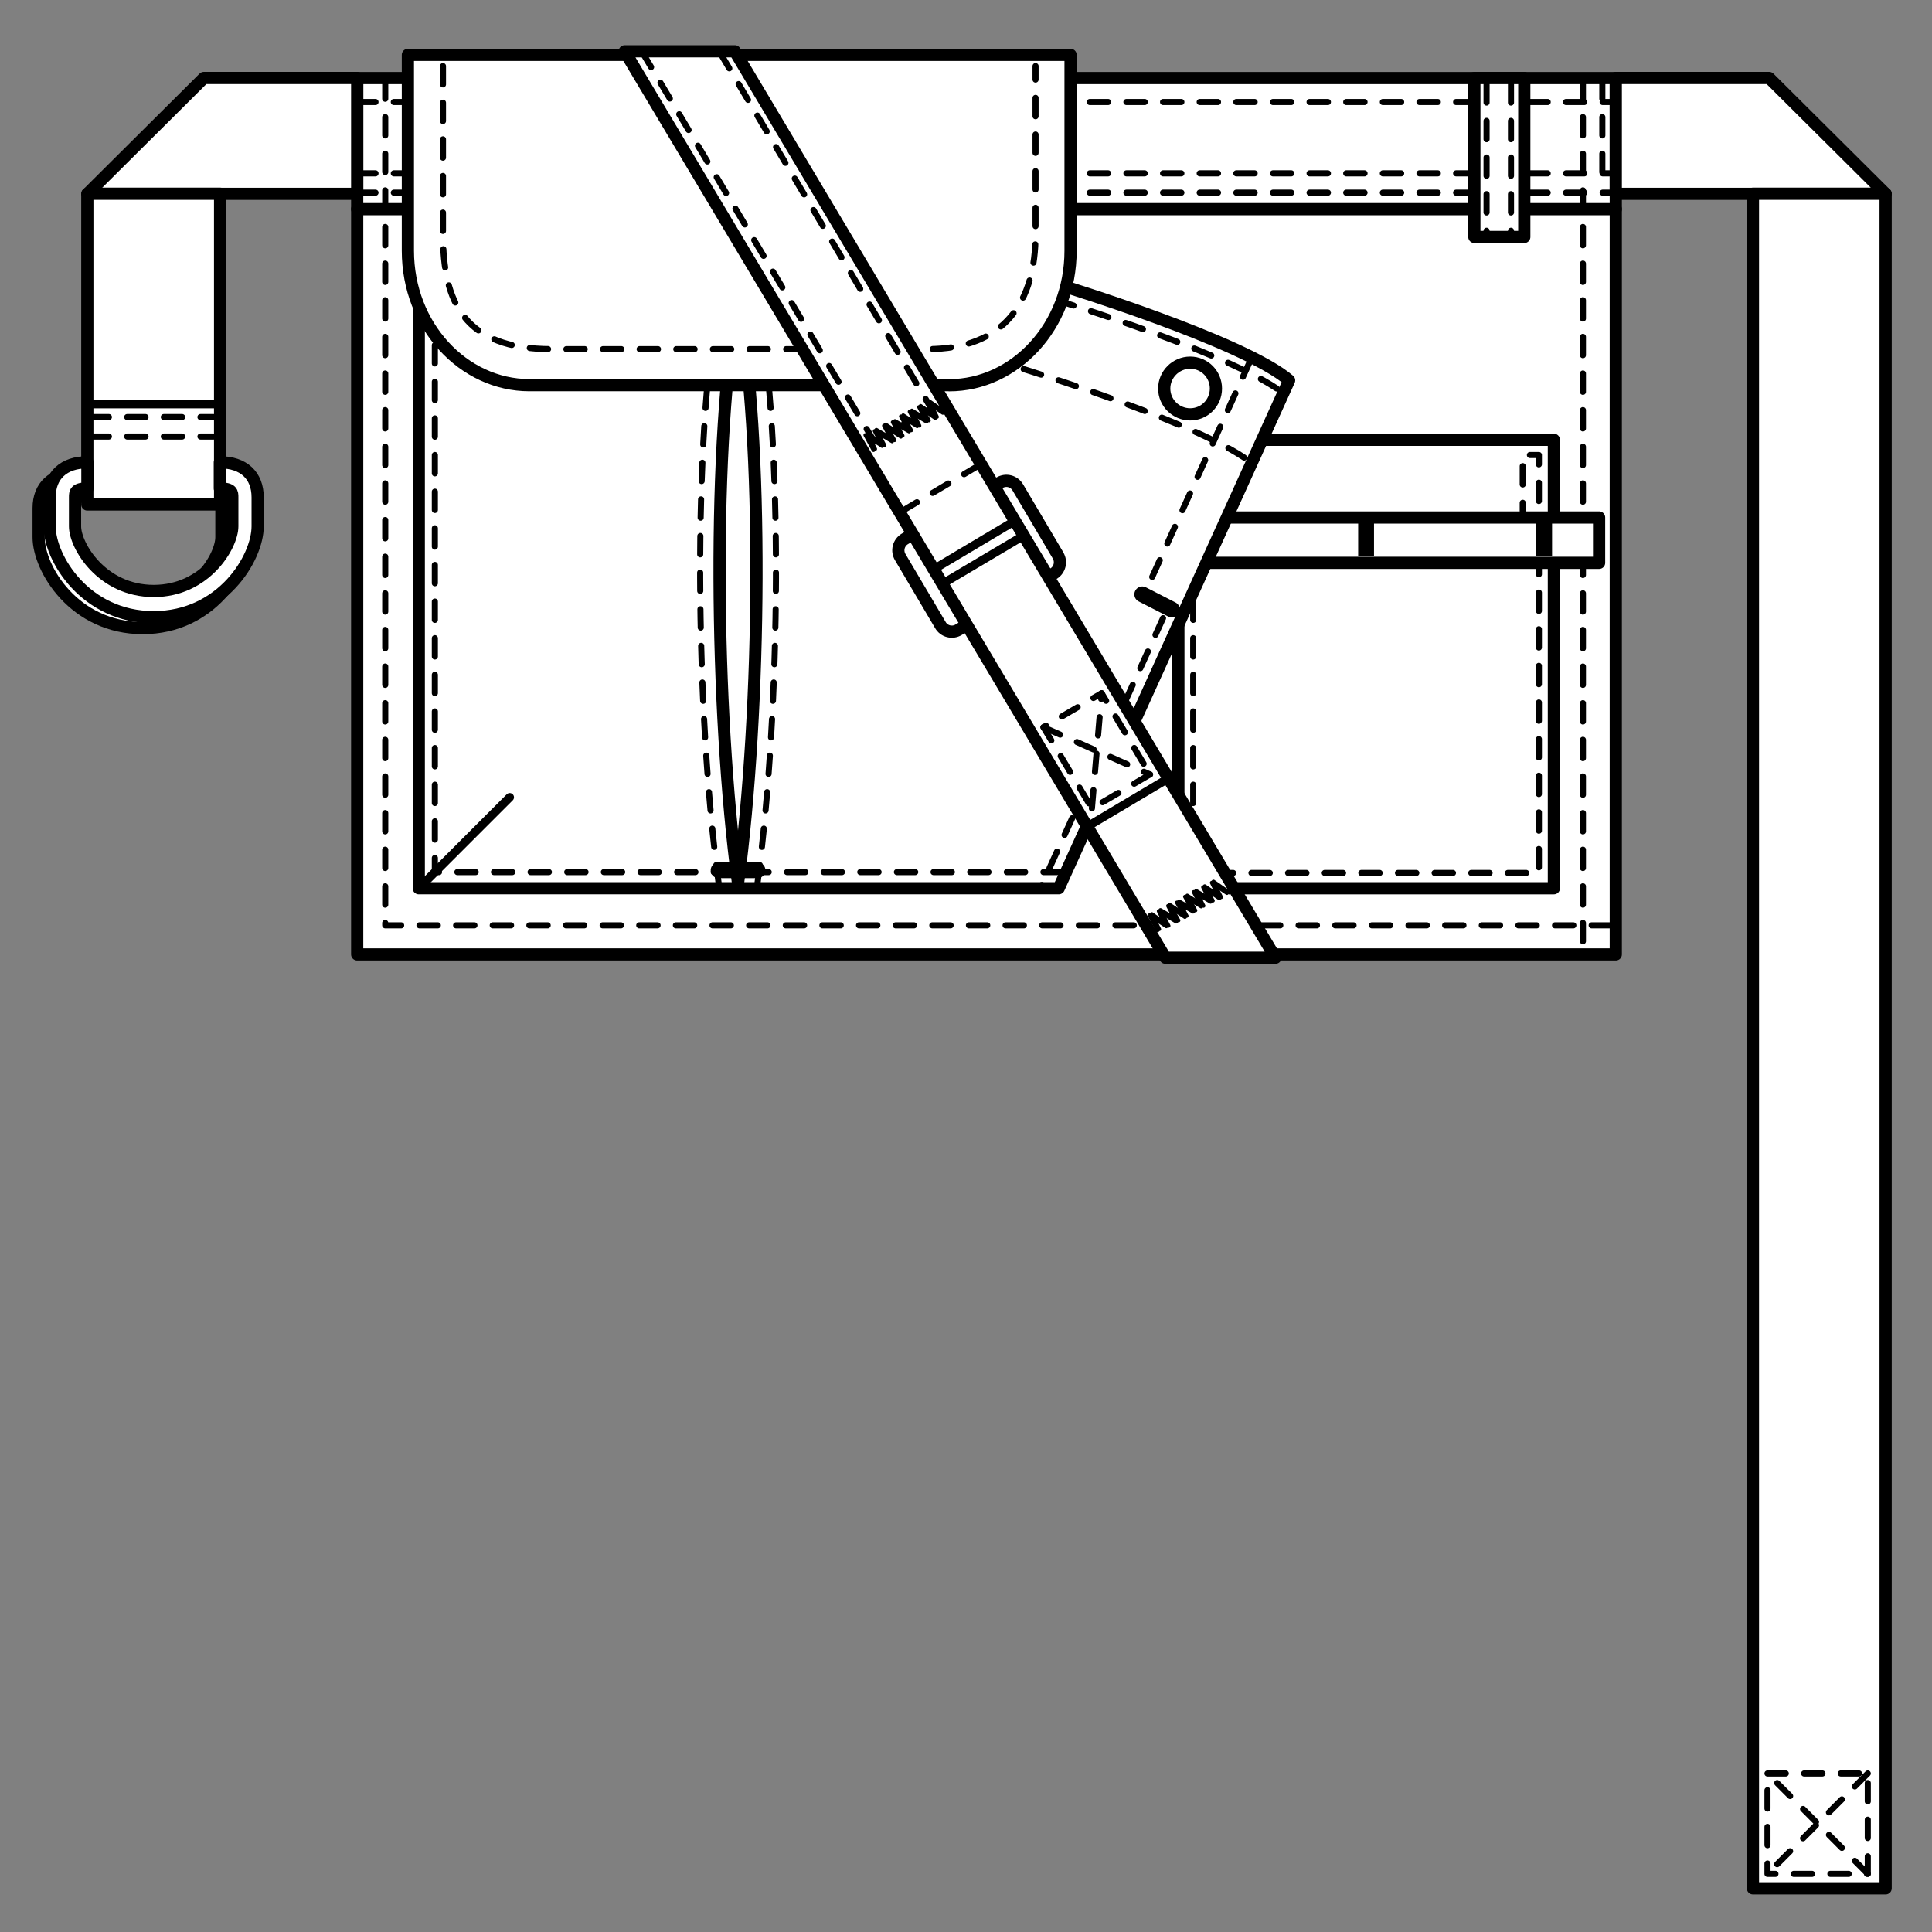<?xml version="1.0" encoding="UTF-8"?>
<svg id="_レイヤー_1" xmlns="http://www.w3.org/2000/svg" version="1.1" viewBox="0 0 250 250">
  <rect x="0" y="0" width="250" height="250" fill="#808080" stroke="none"/>
  <!-- Generator: Adobe Illustrator 29.0.0, SVG Export Plug-In . SVG Version: 2.1.0 Build 186)  -->
  <defs>
    <style>
      .st0 {
        stroke-dasharray: 2.37 2.37;
        stroke-width: .79px;
      }

      .st0, .st1, .st2, .st3, .st4, .st5 {
        fill: none;
        stroke: #000;
      }

      .st0, .st1, .st2, .st4, .st5 {
        stroke-linecap: round;
        stroke-linejoin: round;
      }

      .st6 {
        fill: #fff;
      }

      .st1 {
        stroke-width: 1.58px;
      }

      .st2 {
        stroke-width: .48px;
      }

      .st3 {
        stroke-miterlimit: 10;
      }

      .st3, .st4 {
        stroke-width: 2.05px;
      }

      .st5 {
        stroke-width: 1.1px;
      }
    </style>
  </defs>
  <rect class="st6" x="46.21" y="10.1" width="162.86" height="113.4"/>
  <rect class="st1" x="46.22" y="10.1" width="162.86" height="113.4"/>
  <line class="st0" x1="204.83" y1="10.41" x2="204.83" y2="123.09"/>
  <polyline class="st0" points="49.85 10.41 49.85 119.74 209.08 119.74"/>
  <rect class="st6" x="152.47" y="56.91" width="48.59" height="58.03"/>
  <rect class="st1" x="152.48" y="56.91" width="48.59" height="58.03"/>
  <polyline class="st0" points="154.4 58.88 154.4 112.96 199.13 112.96 199.13 58.88 197.04 58.88 197.04 66.12"/>
  <rect class="st6" x="143.25" y="66.96" width="63.66" height="5.87"/>
  <rect class="st1" x="143.26" y="66.96" width="63.66" height="5.87"/>
  <g>
    <path class="st6" d="M137,114.94H54.19V10.09h82.81v26.74s23.87,7.29,29.81,12.39l-29.81,65.72Z"/>
    <path class="st1" d="M137,114.94H54.19V10.09h82.81v26.74s23.87,7.29,29.81,12.39l-29.81,65.72Z"/>
    <polyline class="st0" points="161.82 46.59 148.21 76.6 151.08 78.7 134.73 114.7"/>
    <path class="st0" d="M136.66,38.82s23.86,7.29,29.81,12.4"/>
    <path class="st0" d="M132.46,47.76s23.85,7.3,29.8,12.4"/>
    <polyline class="st0" points="137.39 112.85 56.27 112.85 56.27 8"/>
    <path class="st6" d="M95.5,38.47c3.35,18.44,3.02,53.2,0,75.82-3.02-22.62-3.35-57.39,0-75.82"/>
    <path class="st1" d="M95.5,38.47c3.35,18.44,3.02,53.2,0,75.82-3.02-22.62-3.35-57.39,0-75.82Z"/>
    <path class="st0" d="M92.99,114.29c-3.02-22.62-3.35-57.39,0-75.82"/>
    <path class="st0" d="M98.02,114.29c3.02-22.62,3.35-57.39,0-75.82"/>
    <line class="st4" x1="147.81" y1="76.91" x2="151.64" y2="78.87"/>
    <line class="st6" x1="46.22" y1="27.06" x2="209.08" y2="27.06"/>
    <line class="st1" x1="46.22" y1="27.06" x2="209.08" y2="27.06"/>
    <line class="st0" x1="46.22" y1="24.93" x2="209.08" y2="24.93"/>
    <line class="st0" x1="46.22" y1="13.2" x2="209.08" y2="13.2"/>
    <line class="st0" x1="46.22" y1="22.43" x2="209.08" y2="22.43"/>
    <rect class="st6" x="190.78" y="10.1" width="6.46" height="20.56"/>
    <rect class="st1" x="190.78" y="10.1" width="6.46" height="20.56"/>
    <line class="st0" x1="192.36" y1="10.9" x2="192.36" y2="30.42"/>
    <line class="st0" x1="195.52" y1="10.9" x2="195.52" y2="30.42"/>
    <path class="st6" d="M122.83,49.85c8.49,0,15.7-7.64,15.7-17.4V7.1H52.78v25.34c0,9.76,7.21,17.4,15.71,17.4h54.34Z"/>
    <path class="st1" d="M122.83,49.85c8.49,0,15.7-7.64,15.7-17.4V7.1H52.78v25.34c0,9.76,7.21,17.4,15.71,17.4h54.34Z"/>
    <path class="st0" d="M57.32,8.55v21.74c0,8.73,2.68,14.89,14.05,14.89h48.6c10.09,0,14.03-6.16,14.03-14.89V8.55"/>
    <path class="st6" d="M157.34,50.28c0,1.84-1.48,3.34-3.33,3.34s-3.36-1.5-3.36-3.34,1.51-3.35,3.36-3.35,3.33,1.5,3.33,3.35"/>
    <path class="st1" d="M157.34,50.28c0,1.84-1.48,3.34-3.33,3.34s-3.36-1.5-3.36-3.34,1.51-3.35,3.36-3.35,3.33,1.5,3.33,3.35Z"/>
    <line class="st5" x1="65.96" y1="103.17" x2="54.19" y2="114.94"/>
    <line class="st4" x1="92.99" y1="112.61" x2="98.02" y2="112.61"/>
    <line class="st0" x1="207.34" y1="10.41" x2="207.34" y2="23.82"/>
    <line class="st3" x1="176.77" y1="66.54" x2="176.77" y2="71.99"/>
    <line class="st3" x1="199.81" y1="66.54" x2="199.81" y2="71.99"/>
    <path class="st6" d="M136.91,71.88c.49.82.22,1.87-.6,2.36l-12.27,7.25c-.81.49-1.87.22-2.35-.6l-5.2-8.8c-.49-.82-.22-1.87.6-2.36l12.26-7.27c.83-.48,1.87-.21,2.36.62l5.2,8.79Z"/>
    <path class="st1" d="M136.91,71.88c.49.82.22,1.87-.6,2.36l-12.27,7.25c-.81.49-1.87.22-2.35-.6l-5.2-8.8c-.49-.82-.22-1.87.6-2.36l12.26-7.27c.83-.48,1.87-.21,2.36.62l5.2,8.79Z"/>
    <polygon class="st6" points="165.04 123.93 150.8 123.93 80.84 6.64 95.09 6.64 165.04 123.93"/>
    <polygon class="st1" points="165.04 123.93 150.8 123.93 80.84 6.64 95.09 6.64 165.04 123.93"/>
    <polyline class="st2" points="149.79 120.39 148.73 118.43 150.92 119.87 149.93 117.9 152.2 119.27 151.14 117.22 153.33 118.67 152.28 116.78 154.39 117.98 153.33 116.03 155.44 117.31 154.46 115.42 156.65 116.7 155.67 114.81 157.78 116.25 156.8 114.22 158.76 115.57"/>
    <polyline class="st2" points="150.01 120.24 149.05 118.28 151.22 119.8 150.16 117.75 152.5 119.11 151.36 117.07 153.56 118.52 152.57 116.63 154.69 117.82 153.63 115.88 155.74 117.22 154.77 115.27 156.95 116.55 155.89 114.67 158.02 116.1 157.02 114.07 159.07 115.5"/>
    <polygon class="st0" points="148.81 100.21 141.3 104.61 135.02 94.1 142.55 89.7 148.81 100.21"/>
    <line class="st0" x1="141.29" y1="104.61" x2="142.55" y2="89.71"/>
    <line class="st0" x1="135.02" y1="94.1" x2="148.82" y2="100.22"/>
    <polyline class="st0" points="83.04 6.64 113.1 57.11 120.52 52.88 93.19 6.85"/>
    <line class="st5" x1="122.16" y1="75.42" x2="132.22" y2="69.45"/>
    <line class="st5" x1="141.1" y1="106.72" x2="151.15" y2="100.74"/>
    <line class="st5" x1="121.02" y1="73.54" x2="131.06" y2="67.56"/>
    <line class="st0" x1="116.61" y1="66.2" x2="126.67" y2="60.22"/>
    <polyline class="st2" points="113.03 58.25 111.97 56.29 114.15 57.72 113.18 55.77 115.44 57.12 114.38 55.08 116.57 56.52 115.51 54.63 117.63 55.84 116.57 53.88 118.68 55.16 117.7 53.27 119.89 54.56 118.91 52.67 121.02 54.1 120.03 52.07 122 53.43"/>
    <polyline class="st2" points="113.25 58.1 112.27 56.14 114.46 57.64 113.4 55.61 115.75 56.97 114.61 54.93 116.8 56.38 115.81 54.48 117.92 55.69 116.87 53.73 118.98 55.09 118 53.12 120.2 54.41 119.13 52.52 121.25 53.95 120.26 51.93 122.31 53.35"/>
    <polygon class="st6" points="46.22 10.09 26.38 10.09 11.31 25.08 46.22 25.08 46.22 10.09"/>
    <polygon class="st1" points="46.22 10.09 26.38 10.09 11.31 25.08 46.22 25.08 46.22 10.09"/>
    <path class="st6" d="M18.46,81.27c-8.83,0-13.46-7.65-13.46-11.75v-3.77c0-2.83,1.82-4.52,4.9-4.52v3.4c-1.61,0-1.61.52-1.61,1.12v3.77c0,2.5,3.47,8.36,10.18,8.36s10.18-5.85,10.18-8.36v-3.77c0-.6,0-1.12-1.62-1.12v-3.4c3.06,0,4.9,1.69,4.9,4.52v3.77c0,4.11-4.63,11.75-13.46,11.75"/>
    <path class="st1" d="M18.46,81.27c-8.83,0-13.46-7.65-13.46-11.75v-3.77c0-2.83,1.82-4.52,4.9-4.52v3.4c-1.61,0-1.61.52-1.61,1.12v3.77c0,2.5,3.47,8.36,10.18,8.36s10.18-5.85,10.18-8.36v-3.77c0-.6,0-1.12-1.62-1.12v-3.4c3.06,0,4.9,1.69,4.9,4.52v3.77c0,4.11-4.63,11.75-13.46,11.75Z"/>
    <rect class="st6" x="11.3" y="25.07" width="17.18" height="40.21"/>
    <rect class="st1" x="11.3" y="25.07" width="17.18" height="40.21"/>
    <polygon class="st6" points="209.08 10.09 228.93 10.09 244 25.08 209.08 25.08 209.08 10.09"/>
    <polygon class="st1" points="209.08 10.09 228.93 10.09 244 25.08 209.08 25.08 209.08 10.09"/>
    <rect class="st6" x="226.83" y="25.07" width="17.17" height="219.28"/>
    <rect class="st1" x="226.83" y="25.07" width="17.17" height="219.28"/>
    <rect class="st0" x="228.71" y="229.49" width="12.98" height="12.99"/>
    <line class="st0" x1="241.69" y1="229.49" x2="228.72" y2="242.47"/>
    <line class="st0" x1="241.69" y1="242.47" x2="228.72" y2="229.48"/>
    <line class="st0" x1="11.72" y1="56.49" x2="27.64" y2="56.49"/>
    <line class="st0" x1="11.72" y1="53.97" x2="27.64" y2="53.97"/>
    <line class="st5" x1="11.72" y1="52.29" x2="27.64" y2="52.29"/>
    <path class="st6" d="M19.88,79.86c-8.83,0-13.46-7.65-13.46-11.75v-3.76c0-2.84,1.83-4.53,4.89-4.53v3.39c-1.6,0-1.6.53-1.6,1.14v3.76c0,2.5,3.47,8.36,10.18,8.36s10.17-5.86,10.17-8.36v-3.76c0-.61,0-1.14-1.61-1.14v-3.39c3.06,0,4.89,1.69,4.89,4.53v3.76c0,4.1-4.63,11.75-13.45,11.75"/>
    <path class="st1" d="M19.88,79.86c-8.83,0-13.46-7.65-13.46-11.75v-3.76c0-2.84,1.83-4.53,4.89-4.53v3.39c-1.6,0-1.6.53-1.6,1.14v3.76c0,2.5,3.47,8.36,10.18,8.36s10.17-5.86,10.17-8.36v-3.76c0-.61,0-1.14-1.61-1.14v-3.39c3.06,0,4.89,1.69,4.89,4.53v3.76c0,4.1-4.63,11.75-13.45,11.75Z"/>
  </g>
</svg>